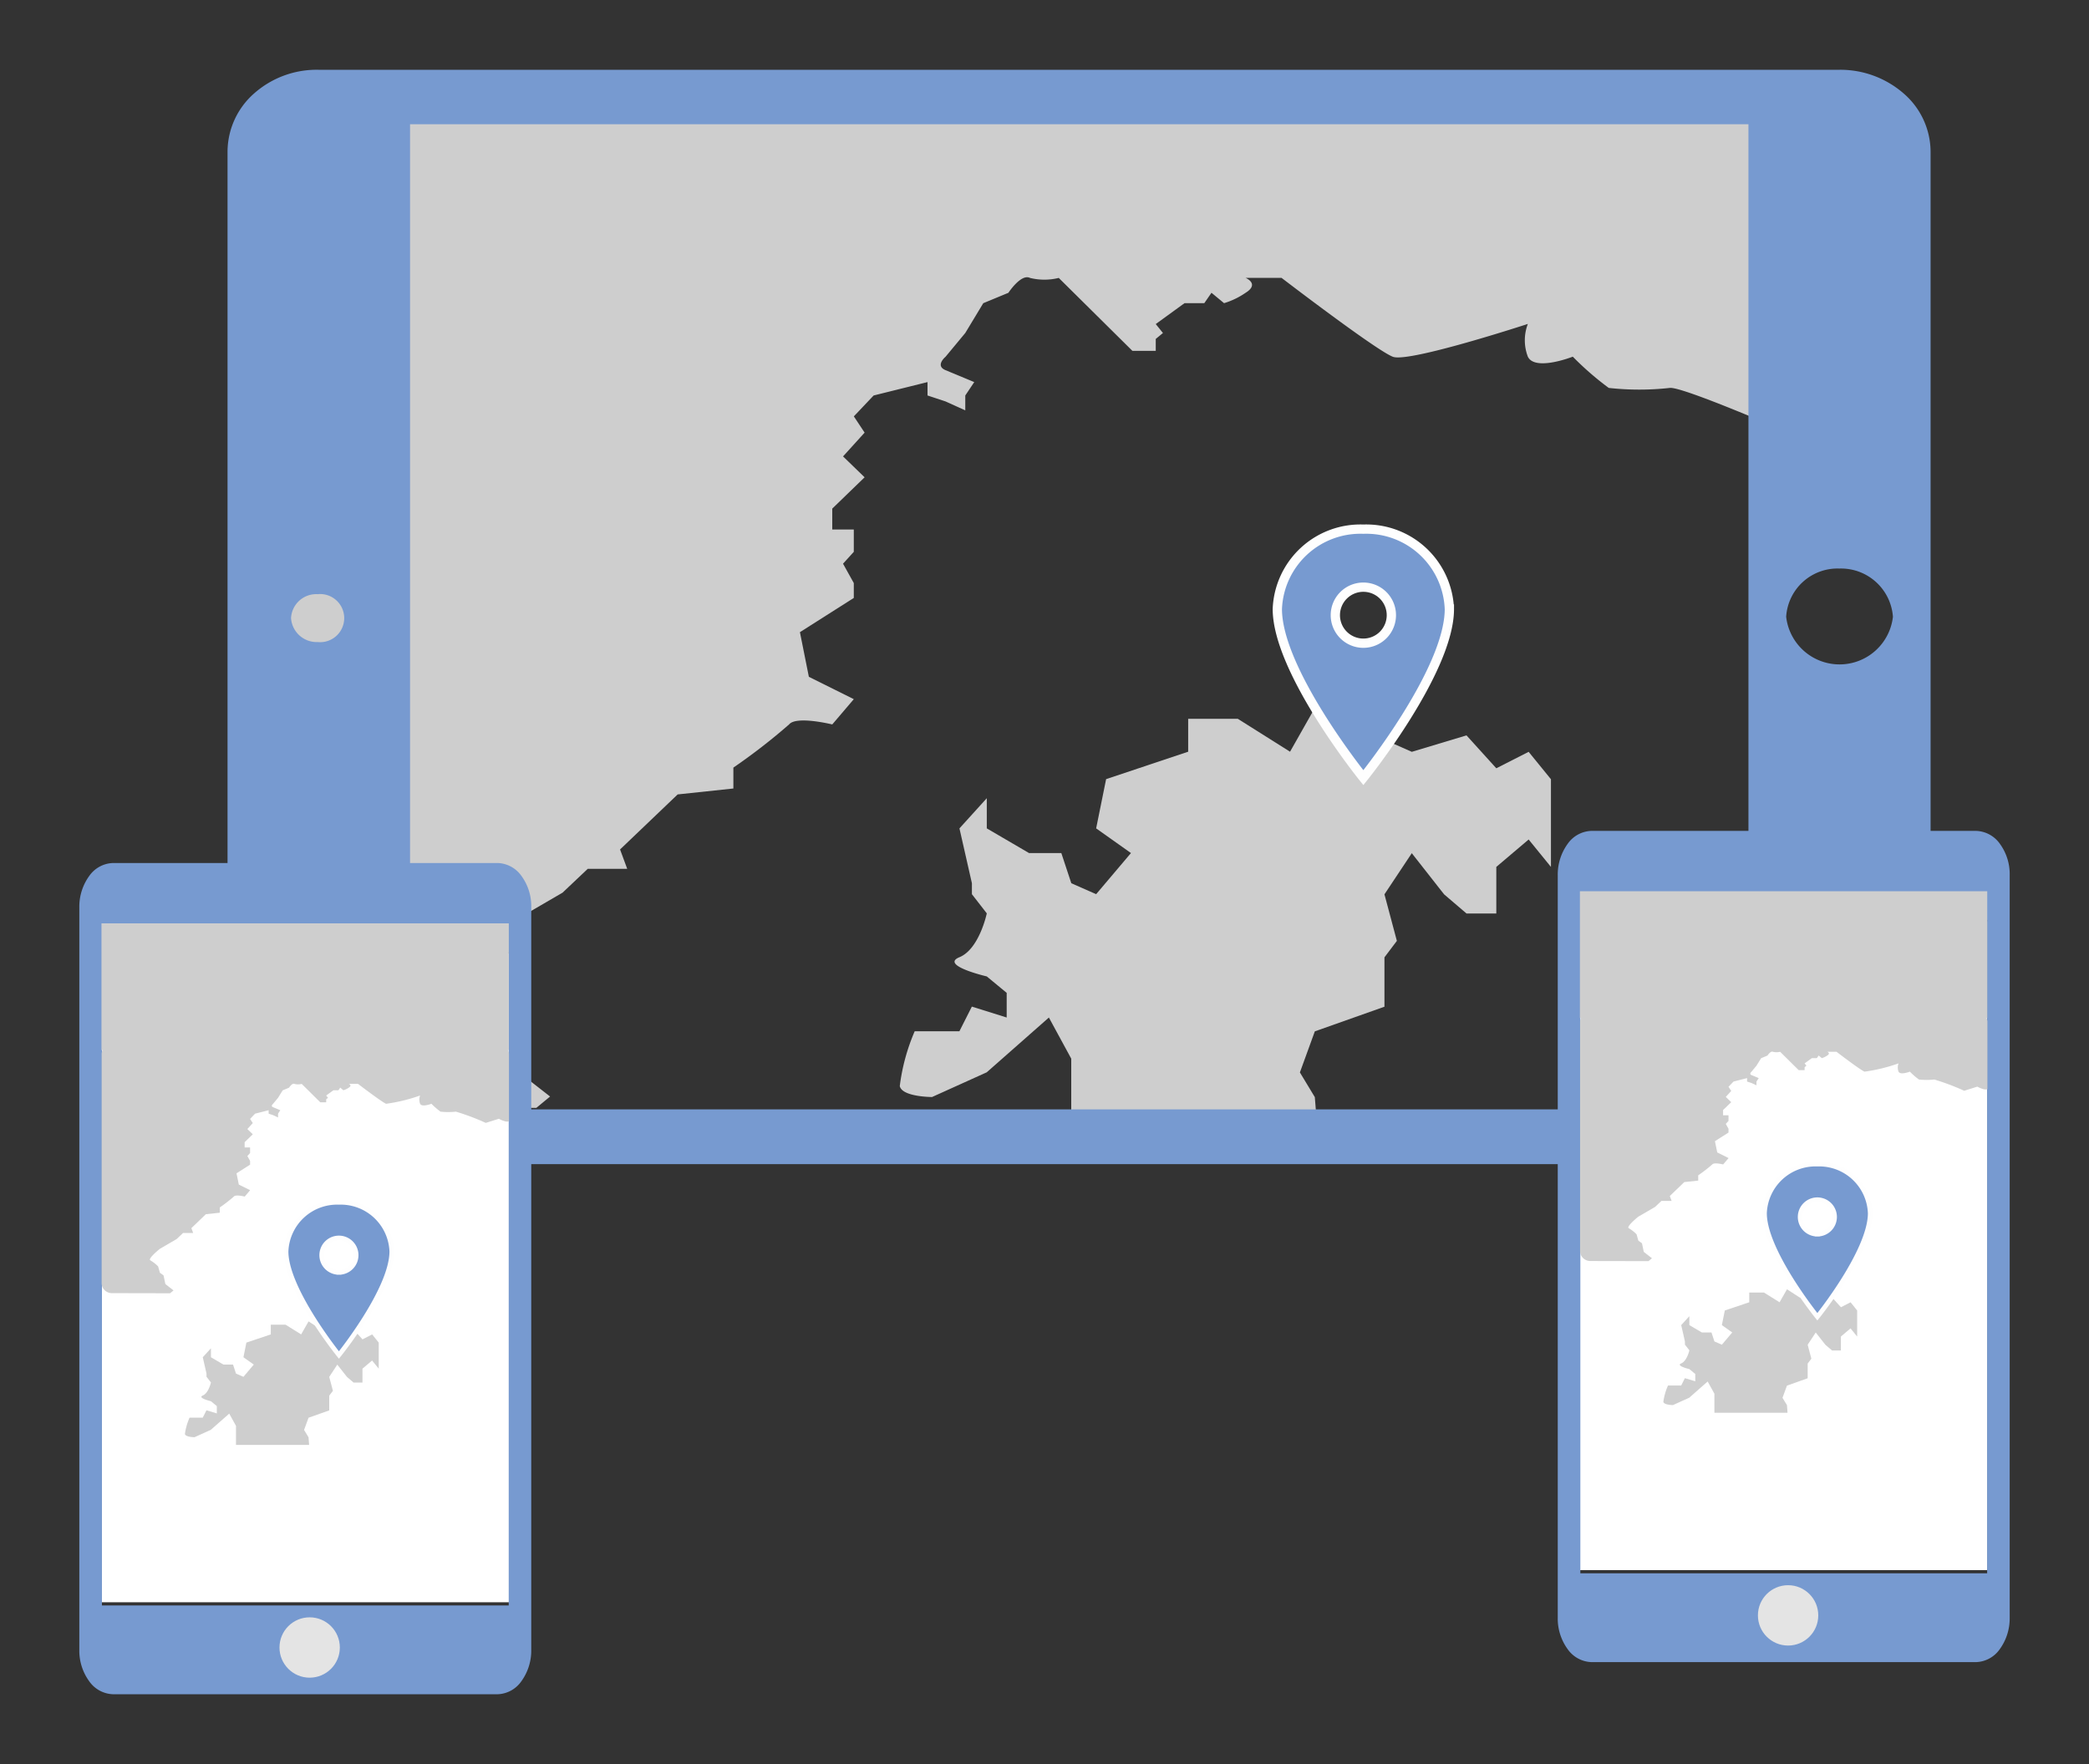 <svg xmlns="http://www.w3.org/2000/svg" xmlns:xlink="http://www.w3.org/1999/xlink" width="90" height="76" viewBox="0 0 90 76">
  <rect x="0" y="0" width="90" height="76" fill="#333333" stroke="none"/>
  <defs>
    <clipPath id="clip-icon-feature01_1">
      <rect width="90" height="76"/>
    </clipPath>
  </defs>
  <g id="icon-feature01_1" data-name="icon-feature01 – 1" clip-path="url(#clip-icon-feature01_1)">
    <g id="グループ_40" data-name="グループ 40" transform="translate(0.386 -0.395)">
      <g id="グループ_34" data-name="グループ 34" transform="translate(9.417 3.4)">
        <g id="グループ_35" data-name="グループ 35" transform="translate(1.611 2.146)">
          <g id="グループ_30" data-name="グループ 30" transform="translate(0 0)">
            <path id="交差_1" data-name="交差 1" d="M1.737,42.58A1.8,1.8,0,0,1,.58,42.137a1.678,1.678,0,0,1-.58-1.3V1.738A1.738,1.738,0,0,1,1.737,0H67.885a1.738,1.738,0,0,1,1.738,1.738V13.215a1.4,1.4,0,0,1-.81-.047,4.324,4.324,0,0,1-.928-.383l-2.247.7s-4.57-1.988-5.111-1.924a11.934,11.934,0,0,1-2.632,0,13.013,13.013,0,0,1-1.549-1.346s-1.627.641-1.936,0a1.975,1.975,0,0,1,0-1.411S49.3,10.478,48.6,10.221s-4.8-3.4-4.8-3.4H42.251s.619.255,0,.641a3.338,3.338,0,0,1-.929.448l-.542-.448-.31.448h-.852l-1.239.9.31.385-.31.256v.513H37.373L34.2,6.822a2.575,2.575,0,0,1-1.239,0c-.386-.193-.93.641-.93.641l-1.083.448-.775,1.283-.851,1.026s-.464.384,0,.576,1.237.514,1.237.514l-.386.577v.641l-.851-.385-.776-.256v-.577l-2.321.577-.853.9.464.7-.929,1.025.929.9L24.442,16.76v.9h.928v.962l-.464.512.464.834v.641l-2.321,1.475.385,1.923,1.936.963-.928,1.089s-1.551-.384-1.86,0a26.212,26.212,0,0,1-2.4,1.86v.9l-2.4.255L15.3,31.445l.308.834h-1.7l-1.084,1.026L9.961,34.972S7.793,36.7,8.333,36.959A6.631,6.631,0,0,1,9.65,37.987l.311,1.09.619.449L10.89,41l1.395,1.089-.593.49Z" transform="translate(0)" fill="#cecece"/>
          </g>
        </g>
        <path id="パス_525" data-name="パス 525" d="M10551.83,13350.393l-1.07,1.889-2.25-1.417h-2.139v1.417l-3.535,1.181-.43,2.122,1.5,1.063-1.5,1.772-1.07-.472-.43-1.3h-1.391l-1.82-1.063v-1.3l-1.178,1.3.537,2.364v.472l.641.825s-.32,1.536-1.178,1.889,1.178.828,1.178.828l.857.708v1.062l-1.5-.47-.537,1.062h-1.926a8.658,8.658,0,0,0-.643,2.361c.1.472,1.391.472,1.391.472l2.355-1.064,2.678-2.36.963,1.771v2.758h10.582l-.088-1.1-.643-1.064.643-1.769,3-1.062v-2.128l.535-.708-.535-2.006,1.178-1.772,1.391,1.772.965.825h1.285v-2.006l1.393-1.181.961,1.181v-3.777l-.961-1.181-1.393.709-1.285-1.418-2.355.709-1.605-.709h-.75Z" transform="translate(-10504.984 -13322.902)" fill="#cecece"/>
        <path id="Icon_ionic-ios-tablet-portrait" data-name="Icon ionic-ios-tablet-portrait" d="M46.129,1.147A3.356,3.356,0,0,0,43.639,0H3.522A3.332,3.332,0,0,0,1.032,1.147h0A4.152,4.152,0,0,0,0,3.915V69.457a4.121,4.121,0,0,0,1.032,2.768h0a3.356,3.356,0,0,0,2.491,1.147h40.1a3.333,3.333,0,0,0,2.491-1.147h0a4.152,4.152,0,0,0,1.032-2.768V3.915a4.067,4.067,0,0,0-1.017-2.768ZM23.522,2.736a1.087,1.087,0,0,1,1.032,1.147,1.037,1.037,0,1,1-2.063,0A1.107,1.107,0,0,1,23.522,2.736ZM23.58,71.75a2.315,2.315,0,0,1,0-4.6,2.216,2.216,0,0,1,2.078,2.293A2.242,2.242,0,0,1,23.58,71.75ZM44.8,65.525H2.358V7.863H44.8Z" transform="translate(0 47.147) rotate(-90)" fill="#779ad0"/>
      </g>
      <g id="グループ_37" data-name="グループ 37" transform="translate(86.197 36.191) rotate(90)">
        <rect id="長方形_7" data-name="長方形 7" width="17.549" height="27.948" transform="translate(3.9 18.509) rotate(-90)" fill="#fff"/>
        <path id="Icon_ionic-ios-tablet-portrait-2" data-name="Icon ionic-ios-tablet-portrait" d="M19.051.56A1.307,1.307,0,0,0,18.022,0H1.455A1.3,1.3,0,0,0,.426.56h0A2.253,2.253,0,0,0,0,1.911V33.9a2.236,2.236,0,0,0,.426,1.351h0a1.307,1.307,0,0,0,1.029.56H18.016a1.3,1.3,0,0,0,1.029-.56h0a2.253,2.253,0,0,0,.426-1.351V1.911A2.209,2.209,0,0,0,19.051.56ZM18.5,31.986H.974V3.838H18.5Z" transform="translate(0 19.471) rotate(-90)" fill="#779ad0"/>
        <g id="グループ_30-2" data-name="グループ 30" transform="translate(7.799 18.509) rotate(-90)">
          <path id="交差_1-2" data-name="交差 1" d="M.438,10.732a.454.454,0,0,1-.292-.112A.423.423,0,0,1,0,10.294V.438A.438.438,0,0,1,.438,0H17.111a.438.438,0,0,1,.438.438V3.331a.352.352,0,0,1-.2-.012,1.09,1.09,0,0,1-.234-.1l-.566.178a9.965,9.965,0,0,0-1.288-.485,3.008,3.008,0,0,1-.663,0,3.28,3.28,0,0,1-.39-.339s-.41.162-.488,0a.5.5,0,0,1,0-.356,7.223,7.223,0,0,1-1.464.356c-.176-.065-1.21-.857-1.21-.857H10.65s.156.064,0,.162a.841.841,0,0,1-.234.113l-.137-.113-.078.113H9.986l-.312.226.078.1-.078.064v.129H9.42l-.8-.792a.649.649,0,0,1-.312,0c-.1-.049-.234.162-.234.162L7.8,1.994l-.2.323-.215.259s-.117.1,0,.145l.312.13L7.6,3v.162l-.215-.1L7.195,3V2.851L6.61,3l-.215.226.117.178-.234.258.234.226-.351.339v.226h.234v.243l-.117.129.117.21v.162l-.585.372.1.485.488.243-.234.274s-.391-.1-.469,0a6.607,6.607,0,0,1-.605.469v.227l-.6.064-.624.6.078.21H3.506l-.273.259-.722.42s-.546.436-.41.5a1.671,1.671,0,0,1,.332.259l.078.275.156.113.078.372.352.274-.149.124Z" transform="translate(0)" fill="#cecece"/>
        </g>
        <rect id="長方形_8" data-name="長方形 8" width="17.549" height="5.46" transform="translate(2.6 18.516) rotate(-90)" fill="#cecece"/>
        <g id="グループ_36" data-name="グループ 36" transform="translate(19.748 14.921) rotate(-90)">
          <path id="パス_525-2" data-name="パス 525" d="M5.327,0l-.32.56L4.337.142H3.7V.56L2.648.914l-.127.63.446.316-.446.528L2.2,2.248l-.127-.387H1.66L1.12,1.544V1.159l-.351.385.16.7v.14l.192.246s-.1.458-.351.563.351.246.351.246l.254.21v.315L.928,3.83l-.16.317H.2A2.561,2.561,0,0,0,0,4.85c.031.139.414.139.414.139l.7-.316.795-.7L2.2,4.5v.821h3.15l-.025-.329-.192-.316.192-.525.892-.317V3.2l.159-.21-.159-.6.348-.528.415.528.287.246h.382v-.6l.415-.351.286.351V.914L8.066.56,7.651.774,7.269.351l-.7.209L6.09.351H5.868Z" transform="translate(0)" fill="#cecece"/>
        </g>
        <ellipse id="楕円形_5" data-name="楕円形 5" cx="1.3" cy="1.3" rx="1.3" ry="1.3" transform="translate(32.497 10.847) rotate(-90)" fill="#e4e4e4"/>
      </g>
      <path id="パス_532" data-name="パス 532" d="M2,0" transform="translate(31.753 36.841)" fill="none" stroke="#779ad0" stroke-width="0.5"/>
      <path id="Icon_ionic-ios-pin" data-name="Icon ionic-ios-pin" d="M11.581,3.375A3.582,3.582,0,0,0,7.875,6.816c0,2.676,3.706,7.265,3.706,7.265s3.706-4.589,3.706-7.265A3.582,3.582,0,0,0,11.581,3.375Zm0,4.913a1.207,1.207,0,1,1,1.207-1.207A1.207,1.207,0,0,1,11.581,8.288Z" transform="translate(46.77 19.817)" fill="#779ad0" stroke="#fefefe" stroke-width="0.4"/>
      <path id="Icon_ionic-ios-pin-2" data-name="Icon ionic-ios-pin" d="M10.152,3.375A2.2,2.2,0,0,0,7.875,5.489c0,1.644,2.277,4.463,2.277,4.463s2.277-2.819,2.277-4.463A2.2,2.2,0,0,0,10.152,3.375Zm0,3.018a.742.742,0,1,1,.742-.742A.742.742,0,0,1,10.152,6.393Z" transform="translate(67.759 47.172)" fill="#779ad0" stroke="#fefefe" stroke-width="0.2"/>
      <g id="グループ_38" data-name="グループ 38" transform="translate(22.502 37.575) rotate(90)">
        <rect id="長方形_7-2" data-name="長方形 7" width="17.549" height="27.948" transform="translate(3.9 18.509) rotate(-90)" fill="#fff"/>
        <path id="Icon_ionic-ios-tablet-portrait-3" data-name="Icon ionic-ios-tablet-portrait" d="M19.051.56A1.307,1.307,0,0,0,18.022,0H1.455A1.3,1.3,0,0,0,.426.56h0A2.253,2.253,0,0,0,0,1.911V33.9a2.236,2.236,0,0,0,.426,1.351h0a1.307,1.307,0,0,0,1.029.56H18.016a1.3,1.3,0,0,0,1.029-.56h0a2.253,2.253,0,0,0,.426-1.351V1.911A2.209,2.209,0,0,0,19.051.56ZM18.5,31.986H.974V3.838H18.5Z" transform="translate(0 19.471) rotate(-90)" fill="#779ad0"/>
        <g id="グループ_30-3" data-name="グループ 30" transform="translate(7.799 18.509) rotate(-90)">
          <path id="交差_1-3" data-name="交差 1" d="M.438,10.732a.454.454,0,0,1-.292-.112A.423.423,0,0,1,0,10.294V.438A.438.438,0,0,1,.438,0H17.111a.438.438,0,0,1,.438.438V3.331a.352.352,0,0,1-.2-.012,1.09,1.09,0,0,1-.234-.1l-.566.178a9.965,9.965,0,0,0-1.288-.485,3.008,3.008,0,0,1-.663,0,3.28,3.28,0,0,1-.39-.339s-.41.162-.488,0a.5.5,0,0,1,0-.356,7.223,7.223,0,0,1-1.464.356c-.176-.065-1.21-.857-1.21-.857H10.65s.156.064,0,.162a.841.841,0,0,1-.234.113l-.137-.113-.078.113H9.986l-.312.226.078.1-.078.064v.129H9.42l-.8-.792a.649.649,0,0,1-.312,0c-.1-.049-.234.162-.234.162L7.8,1.994l-.2.323-.215.259s-.117.1,0,.145l.312.13L7.6,3v.162l-.215-.1L7.195,3V2.851L6.61,3l-.215.226.117.178-.234.258.234.226-.351.339v.226h.234v.243l-.117.129.117.21v.162l-.585.372.1.485.488.243-.234.274s-.391-.1-.469,0a6.607,6.607,0,0,1-.605.469v.227l-.6.064-.624.6.078.21H3.506l-.273.259-.722.42s-.546.436-.41.5a1.671,1.671,0,0,1,.332.259l.078.275.156.113.078.372.352.274-.149.124Z" transform="translate(0)" fill="#cecece"/>
        </g>
        <rect id="長方形_8-2" data-name="長方形 8" width="17.549" height="5.46" transform="translate(2.6 18.516) rotate(-90)" fill="#cecece"/>
        <g id="グループ_36-2" data-name="グループ 36" transform="translate(19.748 14.921) rotate(-90)">
          <path id="パス_525-3" data-name="パス 525" d="M5.327,0l-.32.56L4.337.142H3.7V.56L2.648.914l-.127.63.446.316-.446.528L2.2,2.248l-.127-.387H1.66L1.12,1.544V1.159l-.351.385.16.7v.14l.192.246s-.1.458-.351.563.351.246.351.246l.254.21v.315L.928,3.83l-.16.317H.2A2.561,2.561,0,0,0,0,4.85c.031.139.414.139.414.139l.7-.316.795-.7L2.2,4.5v.821h3.15l-.025-.329-.192-.316.192-.525.892-.317V3.2l.159-.21-.159-.6.348-.528.415.528.287.246h.382v-.6l.415-.351.286.351V.914L8.066.56,7.651.774,7.269.351l-.7.209L6.09.351H5.868Z" transform="translate(0)" fill="#cecece"/>
        </g>
        <ellipse id="楕円形_5-2" data-name="楕円形 5" cx="1.3" cy="1.3" rx="1.3" ry="1.3" transform="translate(32.497 10.847) rotate(-90)" fill="#e4e4e4"/>
      </g>
      <path id="Icon_ionic-ios-pin-3" data-name="Icon ionic-ios-pin" d="M10.152,3.375A2.2,2.2,0,0,0,7.875,5.489c0,1.644,2.277,4.463,2.277,4.463s2.277-2.819,2.277-4.463A2.2,2.2,0,0,0,10.152,3.375Zm0,3.018a.742.742,0,1,1,.742-.742A.742.742,0,0,1,10.152,6.393Z" transform="translate(4.064 48.819)" fill="#779ad0" stroke="#fefefe" stroke-width="0.2"/>
    </g>
  </g>
</svg>

